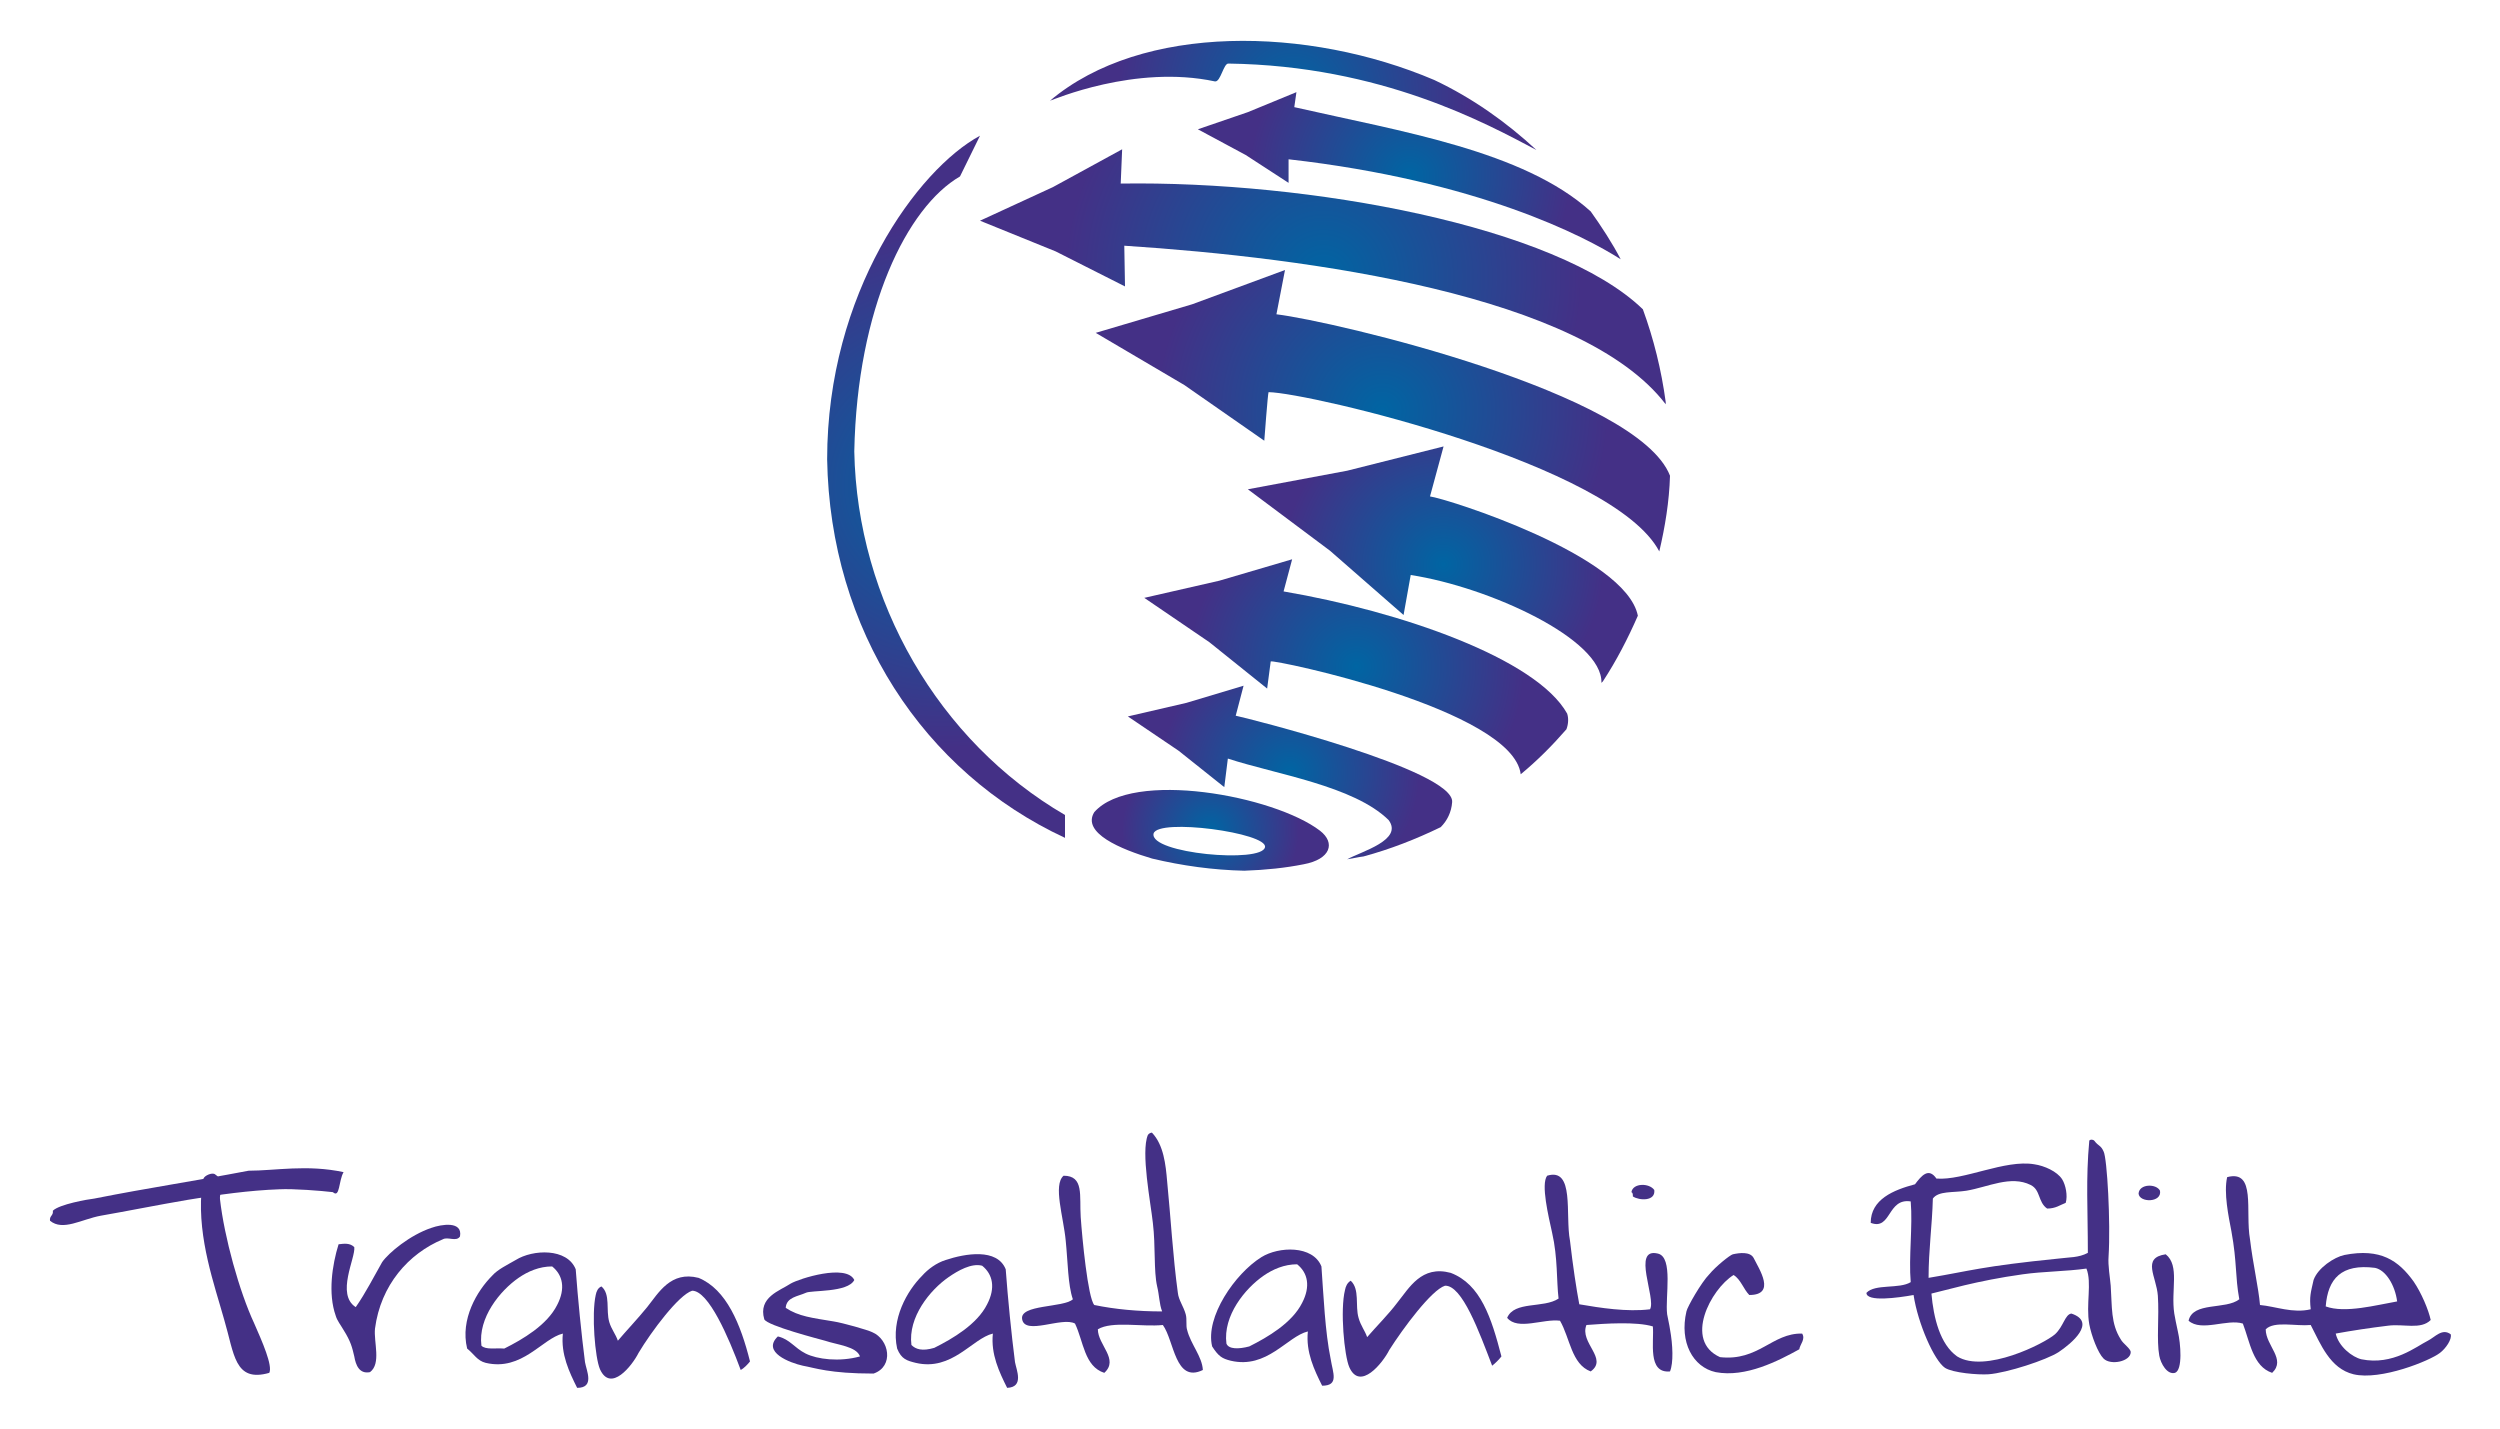<?xml version="1.0" encoding="utf-8"?>
<!-- Generator: Adobe Illustrator 19.2.1, SVG Export Plug-In . SVG Version: 6.00 Build 0)  -->
<svg version="1.1" id="Layer_1" xmlns="http://www.w3.org/2000/svg" xmlns:xlink="http://www.w3.org/1999/xlink" x="0px" y="0px"
	 viewBox="0 0 350 200" style="enable-background:new 0 0 350 200;" xml:space="preserve">
<style type="text/css">
	.st0{fill:url(#SVGID_1_);}
	.st1{fill:url(#SVGID_2_);}
	.st2{fill:url(#SVGID_3_);}
	.st3{fill:url(#SVGID_4_);}
	.st4{fill:url(#SVGID_5_);}
	.st5{fill:url(#SVGID_6_);}
	.st6{fill:url(#SVGID_7_);}
	.st7{fill:url(#SVGID_8_);}
	.st8{fill:url(#SVGID_9_);}
	.st9{fill-rule:evenodd;clip-rule:evenodd;fill:#443086;}
</style>
<g>
	<g>
		<g>
			
				<radialGradient id="SVGID_1_" cx="169.889" cy="116.028" r="12.475" gradientTransform="matrix(0.994 0 0 0.994 0.589 0.934)" gradientUnits="userSpaceOnUse">
				<stop  offset="0" style="stop-color:#0065A3"/>
				<stop  offset="1" style="stop-color:#443086"/>
			</radialGradient>
			<path class="st0" d="M184.8,116.3c-6.4-4.9-26.3-8.6-31.6-2.6c-1.8,2.9,3.7,5.2,8.1,6.5c4.2,1,8.5,1.6,12.9,1.7
				c3-0.1,5.8-0.4,8.3-0.9C186.3,120.3,187,118,184.8,116.3z M161.5,116.7c0.6-2.2,16-0.1,15.6,1.9
				C176.7,120.9,160.9,119.5,161.5,116.7z"/>
			
				<radialGradient id="SVGID_2_" cx="181.586" cy="12.454" r="24.815" gradientTransform="matrix(0.994 0 0 0.994 0.589 0.934)" gradientUnits="userSpaceOnUse">
				<stop  offset="0" style="stop-color:#0065A3"/>
				<stop  offset="1" style="stop-color:#443086"/>
			</radialGradient>
			<path class="st1" d="M147,14.1c0.4-0.1,11.9-5.1,23.1-2.7c0.8,0.1,1.2-2.6,1.9-2.5c21.4,0.3,36.1,8.4,43.1,12.1
				c-4.2-3.9-9-7.3-14.3-9.8C183.2,3.7,159.9,3.2,147,14.1z"/>
			
				<radialGradient id="SVGID_3_" cx="181.073" cy="107.862" r="18.317" gradientTransform="matrix(0.994 0 0 0.994 0.589 0.934)" gradientUnits="userSpaceOnUse">
				<stop  offset="0" style="stop-color:#0065A3"/>
				<stop  offset="1" style="stop-color:#443086"/>
			</radialGradient>
			<path class="st2" d="M173,100.2l1.1-4.2l-8,2.4l-8.2,1.9l7.1,4.8l6.4,5.1l0.5-4c6.7,2.2,17.6,3.8,22.5,8.6
				c2.1,2.8-3.8,4.4-5.8,5.5c0.7-0.1,1.5-0.3,2.3-0.4c3.7-1,7.3-2.4,10.8-4.1c0.9-0.9,1.5-2.1,1.6-3.5
				C203.7,107.8,174.1,100.4,173,100.2z"/>
			
				<radialGradient id="SVGID_4_" cx="190.45" cy="92.968" r="23.677" gradientTransform="matrix(0.994 0 0 0.994 0.589 0.934)" gradientUnits="userSpaceOnUse">
				<stop  offset="0" style="stop-color:#0065A3"/>
				<stop  offset="1" style="stop-color:#443086"/>
			</radialGradient>
			<path class="st3" d="M219.4,99.9c-4.3-7.7-23.3-14.3-39.7-17.1l1.2-4.5l-10.2,3l-10.5,2.4l9.1,6.2l8.1,6.5l0.5-3.8
				c0.4-0.3,33.9,6.7,35,15.8c2.3-1.9,4.4-4,6.4-6.3C219.6,101.3,219.6,100.5,219.4,99.9z"/>
			
				<radialGradient id="SVGID_5_" cx="202.69" cy="78.532" r="22.657" gradientTransform="matrix(0.994 0 0 0.994 0.589 0.934)" gradientUnits="userSpaceOnUse">
				<stop  offset="0" style="stop-color:#0065A3"/>
				<stop  offset="1" style="stop-color:#443086"/>
			</radialGradient>
			<path class="st4" d="M200.2,69.5l1.9-7l-13.5,3.4l-13.9,2.6l11.5,8.6l10.3,9l1-5.6c11,1.7,26.9,9,26.7,15.1
				c0.1-0.1,0.1-0.1,0.2-0.2c1.9-2.9,3.5-6,4.9-9.2C227.6,77.7,202.5,69.8,200.2,69.5z"/>
			
				<radialGradient id="SVGID_6_" cx="194.075" cy="56.954" r="31.864" gradientTransform="matrix(0.994 0 0 0.994 0.589 0.934)" gradientUnits="userSpaceOnUse">
				<stop  offset="0" style="stop-color:#0065A3"/>
				<stop  offset="1" style="stop-color:#443086"/>
			</radialGradient>
			<path class="st5" d="M178.7,44l1.2-6.2l-13,4.8l-13.5,4l12.4,7.3l11.2,7.8c0,0,0.5-6.7,0.6-6.8c5.7,0.1,48.3,10.1,54.7,22.3
				c0.8-3.4,1.4-7,1.5-10.6C229.3,55,186.9,45,178.7,44z"/>
			
				<radialGradient id="SVGID_7_" cx="185.794" cy="38.032" r="36.458" gradientTransform="matrix(0.994 0 0 0.994 0.589 0.934)" gradientUnits="userSpaceOnUse">
				<stop  offset="0" style="stop-color:#0065A3"/>
				<stop  offset="1" style="stop-color:#443086"/>
			</radialGradient>
			<path class="st6" d="M156.9,25.7l0.2-4.8l-9.7,5.3l-10.2,4.7l10.6,4.3l9.7,4.9l-0.1-5.7c26.1,1.7,64.1,6.9,75.8,22.2
				c0-0.1,0-0.2,0-0.3c-0.6-4.5-1.7-8.9-3.2-13C217.9,31.6,183.2,25.3,156.9,25.7z"/>
			
				<radialGradient id="SVGID_8_" cx="197.955" cy="23.808" r="22.633" gradientTransform="matrix(0.994 0 0 0.994 0.589 0.934)" gradientUnits="userSpaceOnUse">
				<stop  offset="0" style="stop-color:#0065A3"/>
				<stop  offset="1" style="stop-color:#443086"/>
			</radialGradient>
			<path class="st7" d="M181.5,12.9l-6.8,2.8l-7,2.4l6.7,3.6l6,3.9l0-3.3c26.5,3,41.5,10.8,46.5,14c-1.2-2.3-2.7-4.6-4.2-6.7
				c-9.4-8.5-26.6-11.2-41.5-14.6L181.5,12.9z"/>
		</g>
		
			<radialGradient id="SVGID_9_" cx="132.671" cy="67.542" r="36.92" gradientTransform="matrix(0.994 0 0 0.994 0.589 0.934)" gradientUnits="userSpaceOnUse">
			<stop  offset="0" style="stop-color:#0065A3"/>
			<stop  offset="1" style="stop-color:#443086"/>
		</radialGradient>
		<path class="st8" d="M149.1,114.1c-17.7-10.3-29.1-30-29.5-50.9c0.4-20.1,7.4-34.2,14.8-38.5l2.8-5.7c-8.7,4.7-21.4,22-21.4,45.3
			c0.4,23.9,13.5,43.8,33.3,53V114.1z"/>
	</g>
	<g>
		<path class="st9" d="M161.3,158.6c1.6,1.7,1.9,4.4,2.1,6.8c0.5,5,0.8,10.5,1.5,15.6c0.1,1,0.8,1.9,1.1,3c0.2,0.7,0,1.6,0.2,2.2
			c0.5,2,2.1,3.7,2.2,5.6c-3.9,1.9-4-4.1-5.6-6.3c-2.9,0.3-7.1-0.6-9.1,0.6c0,2.2,3,4.2,0.9,6.1c-2.8-0.9-2.9-4.4-4.1-6.9
			c-1.8-1-7,1.7-7.4-0.6c-0.4-2.1,5.8-1.6,7.1-2.8c-0.7-2-0.7-5.3-1-8.2c-0.3-3.3-1.8-7.8-0.3-9.1c2.9,0,2.2,2.8,2.4,5.8
			c0.2,2.9,1,11.3,1.9,12.3c2.9,0.6,6.1,0.9,9.5,0.9c-0.4-1-0.4-2.3-0.7-3.5c-0.5-2.2-0.2-5.6-0.6-8.9c-0.3-2.8-1.7-9.9-0.7-12.3
			C160.8,158.7,161.2,158.5,161.3,158.6z"/>
		<path class="st9" d="M316.4,182.7c2.2,0.2,4.6,1.2,7.1,0.6c-0.2-1.8,0-2.3,0.4-4.1c0.6-1.7,2.9-3.2,4.3-3.5c5.1-1,7.6,0.8,9.7,3.7
			c1.1,1.6,2.1,4,2.4,5.4c-1.4,1.4-3.8,0.5-6,0.8c-2.5,0.3-5.1,0.7-7.3,1.1c0.4,1.8,2.3,3.3,3.6,3.6c4.4,0.9,7.7-1.8,9.3-2.6
			c1-0.5,2-1.8,3.2-0.9c0.2,0.7-0.7,2-1.5,2.6c-1.4,1.1-8.3,3.9-12.1,3c-3.3-0.8-4.6-4.2-6-6.9c-2.1,0.2-5.1-0.6-6.3,0.6
			c0,2.3,2.9,4.2,0.9,6.1c-2.7-0.9-3.1-4.3-4.1-6.9c-2.2-0.7-5.8,1.2-7.6-0.4c0.6-2.7,5.2-1.5,7.1-3c-0.6-3.3-0.3-5.1-1.1-9.5
			c-0.4-2.1-1.1-5.4-0.6-7.6c4.1-1.1,2.5,4.8,3.2,8.7C315.4,176.9,316.2,180.3,316.4,182.7z M332.5,177.5c-4.7-0.6-6.6,1.5-6.9,5.4
			c2.7,1,7.1-0.2,10-0.7C335.3,179.9,334,177.8,332.5,177.5z"/>
		<path class="st9" d="M302.4,166.7c0.3,1.7-2.9,1.7-3,0.4C299.5,165.7,301.9,165.7,302.4,166.7z"/>
		<path class="st9" d="M64.4,173.1c-0.5,0.8-1.7,0-2.4,0.4c-4.8,2-8.7,6.4-9.5,12.5c-0.2,1.9,0.9,4.9-0.7,6.1c-1.5,0.3-2-1-2.2-2.2
			c-0.3-1.3-0.5-2.1-1.5-3.7c-0.4-0.7-0.9-1.3-1.1-2c-1.1-3.1-0.5-7.1,0.4-10c0.8-0.1,1.6-0.2,2.2,0.4c0.2,1.5-2.6,6.6,0.2,8.4
			c1.4-2,2.5-4.2,3.7-6.3c0.9-1.3,3.9-3.8,6.9-4.8C61.8,171.4,64.8,170.9,64.4,173.1z"/>
		<path class="st9" d="M80.8,194.3c-1.1-2.2-2.3-4.7-2-7.6c-2.9,0.7-5.7,5.3-10.8,4.1c-1.2-0.3-1.6-1.2-2.6-2
			c-1-4.1,1.4-8.1,3.5-10.2c0.8-0.9,2.1-1.5,3.3-2.2c2.4-1.5,7.2-1.7,8.4,1.3c0.3,4.1,0.8,9.1,1.3,13
			C82.1,191.9,83.3,194.3,80.8,194.3z M72.6,178.9c-2.6,1.8-5.7,5.6-5.2,9.5c0.6,0.6,2,0.3,3.2,0.4c2.6-1.3,6-3.3,7.4-6.1
			c1.2-2.3,0.8-4.2-0.7-5.4C75.5,177.3,73.9,178,72.6,178.9z"/>
		<path class="st9" d="M141,194.3c-1.1-2.2-2.3-4.7-2-7.6c-2.9,0.7-5.7,5.3-10.8,4.1c-1.2-0.3-2-0.5-2.6-2
			c-0.9-4.1,1.4-8.1,3.5-10.2c0.8-0.9,2-1.8,3.3-2.2c2.7-0.9,7.2-1.7,8.4,1.3c0.3,4.1,0.8,9.1,1.3,13
			C142.3,191.8,143.4,194.2,141,194.3z M132.8,178.8c-2.6,1.8-5.7,5.6-5.2,9.5c0.6,0.6,1.5,0.9,3.2,0.4c2.6-1.3,6-3.3,7.4-6.1
			c1.2-2.3,0.8-4.2-0.7-5.4C136,176.8,134.1,177.9,132.8,178.8z"/>
		<path class="st9" d="M185.1,194c-1.1-2.2-2.3-4.7-2-7.6c-2.9,0.7-5.7,5.3-10.8,4.1c-1.2-0.3-1.7-0.6-2.6-2
			c-1-4.1,3.2-10.2,6.9-12.5c2.4-1.5,7.2-1.7,8.4,1.3c0.3,4.1,0.5,9.1,1.3,13C186.6,192.2,187.5,194,185.1,194z M176.9,178.6
			c-2.6,1.8-5.7,5.6-5.2,9.5c0.3,0.8,1.7,0.8,3.2,0.4c2.6-1.3,6-3.3,7.4-6.1c1.2-2.3,0.8-4.2-0.7-5.4
			C179.8,177,178.2,177.7,176.9,178.6z"/>
		<path class="st9" d="M303.2,175.6c2,1.6,0.7,5,1.2,8.3c0.1,0.6,0.3,1.6,0.5,2.5c0.4,1.7,0.7,5.4-0.4,5.8c-1.1,0.3-2-1.3-2.2-2.4
			c-0.4-2.2,0-5.4-0.2-8.4C301.9,178.7,299.8,176.1,303.2,175.6z"/>
		<path class="st9" d="M119.6,179.2c-0.9,1.8-6.1,1.4-6.8,1.8c-1.1,0.5-2.7,0.6-2.8,2.1c1.8,1.2,3.7,1.4,6.7,1.9
			c1.3,0.2,4.8,1.2,5.4,1.5c2.4,1,3.1,4.8,0.2,5.8c-6.2,0-8.2-0.8-9.9-1.1c-1.8-0.4-5.8-1.9-3.5-4.1c1.7,0.4,2.3,1.6,3.9,2.4
			c1.6,0.8,4.7,1.2,7.6,0.4c-0.5-1.4-3.1-1.6-4.9-2.2c-0.7-0.2-8.1-2.1-8.5-3c-0.9-3.1,2.2-4,3.7-5
			C111.9,179,118.5,176.9,119.6,179.2z"/>
		<path class="st9" d="M48.1,164.1c-0.7,1.2-0.5,3.7-1.5,2.8c-1.7-0.2-5.5-0.5-7.5-0.4c-8.3,0.3-17.5,2.4-25,3.7
			c-2.7,0.5-5.3,2.2-7.1,0.7c-0.1-0.7,0.5-0.7,0.4-1.4c0.9-0.9,4.9-1.6,5.8-1.7c8.1-1.6,13.2-2.3,21.6-3.9
			C38.5,163.9,43,163,48.1,164.1z"/>
		<path class="st9" d="M292.5,159.7c0.1-0.2,0.5-0.2,0.7,0c0.6,0.8,0.9,0.6,1.3,1.5c0.5,0.9,1,10,0.7,14.7c-0.1,1.3,0.2,2.9,0.3,4.1
			c0.2,3,0,5.3,1.4,7.5c0.3,0.6,1.4,1.3,1.4,1.8c0,1.3-2.8,1.9-3.8,0.9c-0.8-0.8-1.7-3.2-2-4.8c-0.5-2.8,0.4-5.8-0.4-7.8
			c-2.8,0.4-6.1,0.4-8.9,0.8c-6.5,0.9-11,2.3-12.8,2.7c0.3,3.4,1.2,7.1,3.6,8.8c3.9,2.4,12.2-1.8,13.7-3.1c1.2-1.1,1.4-2.8,2.3-2.9
			c3.6,1.2,0,4.2-1.8,5.4c-1.7,1.1-7.2,2.9-9.8,3.1c-1.5,0.1-5-0.2-6.1-0.9c-1.5-1-3.8-6.2-4.4-10.2c-2.2,0.4-6.6,1-6.6-0.3
			c1.2-1.3,4.6-0.5,6.2-1.5c-0.3-3.5,0.3-7.8,0-11.3c-3.3-0.5-2.7,4.1-5.6,3c0-3.3,3.2-4.6,6.2-5.4c0.9-1.2,1.9-2.4,3-0.8
			c3.8,0.3,9.6-2.7,13.7-2c1.4,0.2,3.2,1,3.9,2.1c0.5,0.8,0.8,2.3,0.5,3.3c-0.8,0.3-1.4,0.8-2.6,0.8c-1.3-0.9-0.9-2.6-2.3-3.3
			c-2.8-1.4-6,0.3-9,0.8c-1.9,0.3-3.9,0-4.7,1.1c-0.1,3.8-0.6,7.2-0.6,11.1c6-1,7.3-1.6,18.2-2.7c1.5-0.2,2.8-0.1,4.1-0.8
			C292.3,169.3,292,165.1,292.5,159.7z"/>
		<path class="st9" d="M210.2,189.9c-0.3,0.4-0.9,1-1.3,1.3c-1.8-4.7-4.2-11.3-6.6-11.2c-1.9,0.6-5.9,6-7.8,9
			c-0.9,1.8-4.1,5.8-5.6,2.4c-0.7-1.6-1.3-8-0.6-10.8c0.1-0.5,0.3-1,0.8-1.3c1.3,1.2,0.6,3.5,1.1,5.2c0.3,1.1,0.9,1.8,1.2,2.7
			c1.2-1.4,3-3.2,4.2-4.8c1.7-2.1,3.4-5.3,7.5-4.2C207.3,179.8,208.8,184.5,210.2,189.9z"/>
		<path class="st9" d="M105,190.6c-0.3,0.4-0.9,1-1.3,1.2c-1.7-4.6-4.5-11.1-6.8-11.1c-1.9,0.6-5.7,5.7-7.5,8.7
			c-0.9,1.8-3.9,5.6-5.4,2.3c-0.7-1.6-1.2-7.7-0.6-10.4c0.1-0.5,0.3-1,0.8-1.2c1.3,1.1,0.6,3.3,1.1,5c0.3,1,0.9,1.7,1.2,2.6
			c1.1-1.3,2.8-3.1,4.1-4.7c1.6-2,3.3-5.1,7.2-4.1C101.7,180.5,103.7,185.4,105,190.6z"/>
		<path class="st9" d="M221.1,182.6c2.9,0.5,6.7,1.1,9.9,0.7c0.9-1.5-2.6-8.7,1.1-7.8c2.2,0.5,1,6.1,1.3,8.5
			c0.1,0.6,0.3,1.4,0.4,2.1c0.4,2.2,0.5,4.7,0,5.9c-3.2,0.3-2.2-4.2-2.4-6.3c-2.3-0.7-6.7-0.4-9.3-0.2c-1,2.5,3.1,4.7,0.6,6.5
			c-2.7-1-2.9-4.7-4.3-7.1c-2.4-0.3-5.9,1.4-7.4-0.4c1-2.4,5.1-1.3,7.2-2.7c-0.3-2.5-0.1-5.7-0.9-9.2c-0.5-2.3-1.6-6.8-0.7-8
			c3.9-1.2,2.5,5.5,3.2,9.1C220.2,177.2,220.7,180.5,221.1,182.6z"/>
		<path class="st9" d="M231.6,166.6c0.2,1.6-2.1,1.5-3,0.9c0-0.3,0-0.5-0.2-0.6C228.6,165.6,230.9,165.6,231.6,166.6z"/>
		<path class="st9" d="M245.5,176.1c0.8,1.6,3.2,5.2-0.6,5.2c-0.8-0.8-1.2-2.2-2.2-2.8c-3.2,2-7,9.2-1.9,11.5
			c5.4,0.6,7.3-3.4,11.5-3.3c0.5,0.8-0.3,1.5-0.4,2.2c-2.9,1.6-7.5,4-11.7,3.2c-3.2-0.7-5.1-4.2-4.1-8.5c0.1-0.6,2.1-4.1,3.2-5.2
			c0.9-1.1,2.9-2.7,3.3-2.8C243.5,175.4,245,175.2,245.5,176.1z"/>
		<path class="st9" d="M30.1,164.4c1.6,1.1,0.6,2.3,0.7,3.5c0.6,5.3,2.7,12.9,4.8,17.4c1.1,2.5,2.6,5.9,2.1,6.9
			c-4.9,1.4-4.9-2.7-6.3-7.4c-1.4-5-3.7-11.3-3.2-17.9c0.1-1.2-0.3-1.3,0.3-1.9C28.6,164.6,29.7,164.1,30.1,164.4z"/>
	</g>
</g>
</svg>

